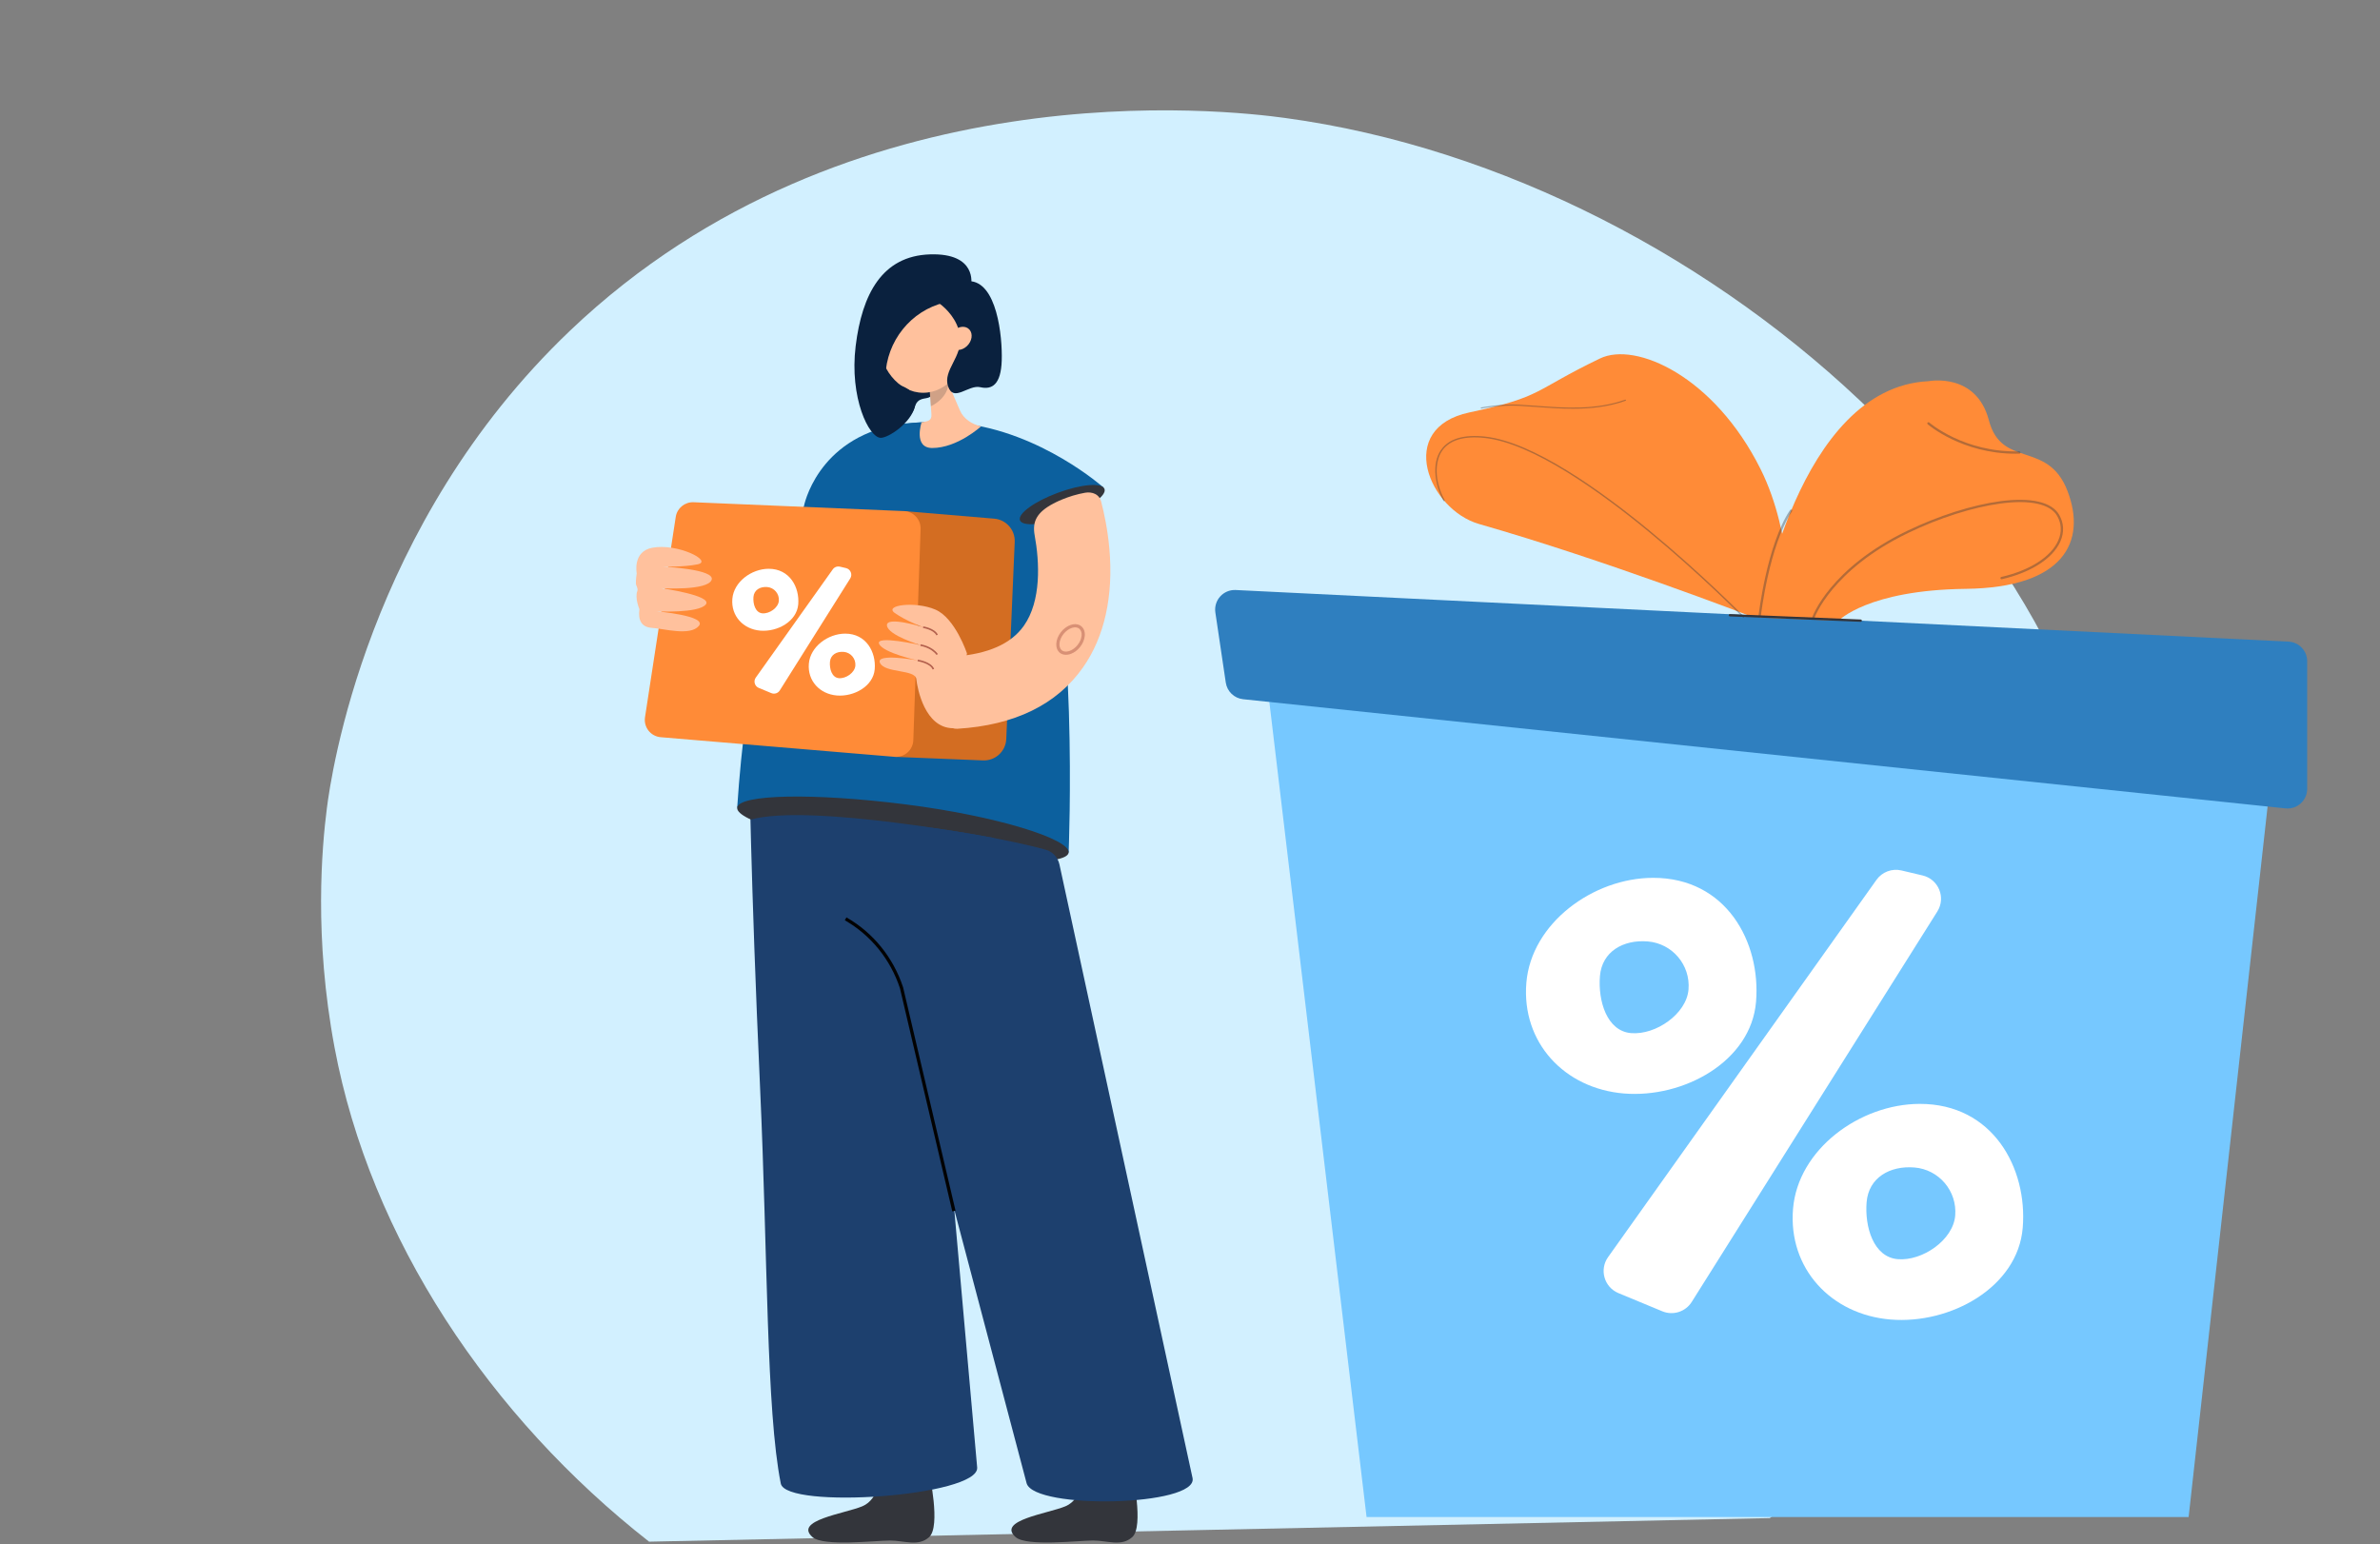 <svg width="262" height="170" viewBox="0 0 262 170" fill="none" xmlns="http://www.w3.org/2000/svg">
<rect x="0" y="0" width="262" height="170" fill="#808080" stroke="none"/>
<g clip-path="url(#clip0_225_2647)">
<path fill-rule="evenodd" clip-rule="evenodd" d="M210.666 152.87C206.051 157.958 200.719 162.768 194.826 167.132L71.45 169.728C53.917 155.984 40.765 136.35 36.826 115.308C34.545 103.122 35.437 93.266 35.987 88.955C36.424 85.543 40.304 57.792 62.765 36.393C93.443 7.165 135.294 12.151 141.445 12.984C189.212 19.453 236.059 62.446 233.463 106.359C232.112 129.225 217.786 145.02 210.666 152.87Z" fill="#D2F0FF"/>
<path d="M250.085 84.66L249.241 92.256L240.933 167.017H150.437L149.41 158.404L139.252 73.228L149.41 74.276L151.283 74.469L153.198 74.667L165.366 75.923L177.37 77.161L179.241 77.354L181.157 77.55L193.324 78.806L205.327 80.044L207.201 80.237L209.115 80.435L221.281 81.688L233.284 82.926L235.158 83.12L237.074 83.318L249.241 84.574L250.085 84.66Z" fill="#76C8FF"/>
<path d="M133.792 67.432L134.939 75.15C135.083 76.125 135.87 76.878 136.85 76.98L251.598 88.999C252.873 89.133 253.982 88.133 253.982 86.852V72.796C253.982 71.644 253.079 70.696 251.929 70.639L136.034 64.958C134.673 64.891 133.592 66.085 133.792 67.432Z" fill="#2F7FBF"/>
<path d="M196.977 68C196.977 68 197.479 58.994 193.814 51.651C188.703 41.41 180.063 37.577 176.139 39.464C168.686 43.048 169.963 43.663 161.765 45.404C153.566 47.145 157.309 56.117 162.829 57.693C176.458 61.585 192.581 67.793 192.581 67.793L196.977 68Z" fill="#FF8B37"/>
<path d="M173.134 45C171.75 45 170.391 44.899 169.104 44.803C168.426 44.752 167.785 44.705 167.16 44.673C165.18 44.571 163.118 44.973 163.097 44.977C163.056 44.985 163.013 44.964 163.003 44.931C162.992 44.897 163.018 44.862 163.06 44.854C163.081 44.85 165.165 44.444 167.17 44.547C167.798 44.579 168.439 44.627 169.118 44.677C172.181 44.905 175.653 45.164 178.891 44.005C178.93 43.991 178.976 44.006 178.994 44.038C179.011 44.069 178.993 44.107 178.954 44.121C177.047 44.803 175.065 45 173.134 45Z" fill="#33353B" fill-opacity="0.37"/>
<path d="M191.922 68C191.902 68 191.882 67.992 191.866 67.977C191.82 67.93 187.222 63.247 181.443 58.494C176.116 54.112 168.669 48.771 163.446 48.216C161.141 47.971 159.559 48.451 158.745 49.643C158.009 50.721 157.814 52.818 159.038 55.07C159.059 55.108 159.044 55.154 159.006 55.175C158.969 55.195 158.921 55.181 158.901 55.143C158.43 54.277 158.12 53.283 158.029 52.343C157.921 51.24 158.124 50.276 158.616 49.557C159.465 48.314 161.095 47.811 163.463 48.063C168.725 48.622 176.2 53.98 181.544 58.377C187.329 63.135 191.933 67.823 191.979 67.87C192.009 67.9 192.008 67.949 191.977 67.978C191.962 67.993 191.942 68 191.922 68Z" fill="#33353B" fill-opacity="0.37"/>
<path d="M193.693 67.988C193.693 67.988 197.888 42.661 212.293 41.967C212.293 41.967 217.546 40.934 218.944 46.273C220.342 51.611 225.426 48.433 227.587 54.026C229.748 59.618 227.206 64.702 216.402 64.829C205.599 64.956 202.402 68.331 202.402 68.331L193.693 67.988Z" fill="#FF8B37"/>
<path d="M199.625 68.115C199.611 68.115 199.597 68.112 199.584 68.108C199.517 68.085 199.482 68.013 199.504 67.947C199.522 67.893 201.41 62.568 209.949 58.444C213.392 56.782 217.125 55.593 220.193 55.182C223.563 54.731 225.867 55.261 226.68 56.673C227.206 57.588 227.253 58.6 226.816 59.602C226 61.471 223.591 63.028 220.371 63.767C220.302 63.782 220.234 63.74 220.218 63.671C220.203 63.603 220.245 63.535 220.314 63.519C223.456 62.798 225.799 61.296 226.583 59.5C226.987 58.575 226.944 57.642 226.46 56.8C225.702 55.483 223.488 54.998 220.227 55.434C217.185 55.841 213.479 57.022 210.06 58.673C201.625 62.747 199.763 67.976 199.745 68.028C199.727 68.081 199.678 68.115 199.625 68.115Z" fill="#33353B" fill-opacity="0.37"/>
<path d="M221.881 49.952C215.963 49.952 212.246 46.74 212.209 46.707C212.156 46.66 212.151 46.58 212.197 46.528C212.243 46.475 212.324 46.47 212.377 46.516C212.414 46.55 216.235 49.847 222.293 49.692C222.355 49.693 222.421 49.746 222.423 49.816C222.425 49.886 222.369 49.945 222.299 49.946C222.159 49.95 222.019 49.952 221.881 49.952Z" fill="#33353B" fill-opacity="0.37"/>
<path d="M193.716 67.932C193.711 67.932 193.706 67.932 193.701 67.931C193.632 67.924 193.581 67.861 193.589 67.791C193.598 67.713 194.494 59.976 197.064 56.148C197.103 56.09 197.182 56.075 197.24 56.114C197.299 56.153 197.314 56.232 197.275 56.29C194.74 60.066 193.85 67.742 193.842 67.82C193.834 67.884 193.779 67.932 193.716 67.932Z" fill="#33353B" fill-opacity="0.37"/>
<path d="M204.836 68.458C204.834 68.458 204.832 68.458 204.83 68.458L190.427 67.861C190.356 67.858 190.302 67.799 190.305 67.728C190.308 67.658 190.363 67.603 190.437 67.607L204.841 68.204C204.911 68.207 204.966 68.266 204.963 68.336C204.96 68.404 204.904 68.458 204.836 68.458Z" fill="#33353B"/>
<path d="M96.945 162.145C96.945 162.145 96.873 165.022 94.926 165.834C92.979 166.646 87.338 167.378 89.446 169.228C90.655 170.29 96.356 169.604 97.965 169.604C99.575 169.604 101.086 170.305 102.282 169.228C103.598 168.043 102.282 162.145 102.282 162.145C102.282 162.145 100.893 162.868 99.644 162.836C97.844 162.789 96.945 162.145 96.945 162.145Z" fill="#33353B"/>
<path d="M82.475 83.262C82.475 83.262 82.613 96.524 83.68 119.924C84.517 138.269 84.345 155.27 85.952 163.329C86.527 166.211 107.798 164.742 107.571 161.569L102.536 104.893L101.574 86.949L82.475 83.262Z" fill="#1D406E"/>
<path d="M114.352 54.16C114.352 54.16 111.501 46.136 101.342 46.501C91.184 46.866 83.053 60.225 81.153 88.916C81.153 88.916 98.154 85.352 117.64 93.862C117.64 93.862 118.814 65.853 114.352 54.16Z" fill="#0C609E"/>
<path d="M121.487 53.677L114.291 58.283C114.291 58.283 95.792 60.134 90.881 59.243C85.97 58.352 88.493 55.757 88.493 55.757C88.493 55.757 89.878 48.334 98.768 46.742C99.603 46.591 100.444 46.567 101.343 46.502C102.85 46.395 104.358 46.441 105.836 46.601C114.619 47.549 121.487 53.677 121.487 53.677Z" fill="#0C609E"/>
<path d="M121.59 53.836C121.839 54.56 119.957 55.917 117.386 56.865C114.814 57.814 112.527 57.995 112.278 57.271C112.028 56.546 113.91 55.19 116.482 54.242C119.053 53.293 121.34 53.111 121.59 53.836Z" fill="#33353B"/>
<path d="M119.306 162.144C119.306 162.144 119.234 165.022 117.287 165.833C115.34 166.645 109.699 167.378 111.807 169.228C113.016 170.289 118.717 169.603 120.326 169.603C121.936 169.603 123.447 170.304 124.643 169.227C125.959 168.042 124.643 162.144 124.643 162.144C124.643 162.144 123.254 162.868 122.005 162.835C120.205 162.788 119.306 162.144 119.306 162.144Z" fill="#33353B"/>
<path d="M117.641 93.862C117.463 95.328 109.174 95.15 99.025 93.865C88.876 92.581 80.976 90.382 81.153 88.916C81.33 87.45 89.518 87.272 99.667 88.556C109.816 89.841 117.818 92.396 117.641 93.862Z" fill="#33353B"/>
<path d="M94.127 91.865L113.018 163.313C113.924 166.226 131.845 165.836 131.284 162.742L116.627 95.166C116.455 94.389 115.881 93.77 115.131 93.554C111.067 92.382 93.728 88.987 94.127 91.865Z" fill="#1D406E"/>
<path d="M104.833 133.372L105.188 133.289L99.419 108.704C98.339 105.417 96.125 102.687 93.181 101L93 101.316C95.866 102.958 98.021 105.617 99.069 108.802L104.833 133.372Z" fill="#020202"/>
<path d="M109.48 92.273C109.48 92.273 89.225 88.404 82.657 90.229L85.806 94.896L97.514 95.559L109.48 92.273Z" fill="#1D406E"/>
<path d="M97.996 47.117C97.996 47.117 100.301 46.195 100.663 44.91C101.025 43.626 101.881 44.021 102.375 43.692C102.869 43.363 101.486 39.872 101.486 39.872L96.711 38.127L97.205 44.252L97.996 47.117Z" fill="#0A213E"/>
<path d="M107.996 46.94C107.038 46.723 106.081 46.133 105.673 45.184L104.409 42.249L104.04 41.391L101.868 36.347L102.244 41.574L102.471 44.712L102.535 45.596C102.587 46.328 102.172 46.365 101.45 46.495C101.45 46.495 100.516 49.321 102.622 49.321C105.411 49.321 107.996 46.94 107.996 46.94Z" fill="#FFC19D"/>
<path d="M104.414 42.162C104.413 42.191 104.411 42.22 104.408 42.249C104.284 43.934 102.481 44.721 102.481 44.721L102.47 44.712L102.244 41.574C102.795 41.372 103.58 41.165 104.039 41.391C104.279 41.509 104.43 41.745 104.414 42.162Z" fill="#33353B" fill-opacity="0.23"/>
<path d="M101.63 43.242C98.918 43.242 96.719 40.529 96.719 37.182C96.719 33.836 98.918 31.123 101.63 31.123C104.343 31.123 106.542 33.836 106.542 37.182C106.542 40.529 104.343 43.242 101.63 43.242Z" fill="#FFC19D"/>
<path d="M104.014 33.302C100.256 34.2 97.591 37.565 97.471 41.427C97.464 41.651 97.461 41.881 97.461 42.118C97.461 42.118 101.286 42.289 100.725 44.721C100.298 46.57 97.815 48.202 96.958 48.202C95.663 48.202 93.496 43.809 94.195 38.094C94.895 32.38 97.111 28.181 102.359 28.006C107.607 27.831 106.907 31.33 106.907 31.33C106.907 31.33 105.986 32.831 104.014 33.302Z" fill="#0A213E"/>
<path d="M103.277 33.313C103.277 33.313 103.366 33.37 103.51 33.482C104.066 33.912 105.44 35.146 105.683 36.987C105.989 39.304 103.758 40.748 104.371 42.541C104.983 44.334 106.601 42.322 107.913 42.628C109.225 42.934 110.187 42.322 110.275 39.698C110.362 37.074 109.75 30.951 106.645 30.951L103.277 33.313Z" fill="#0A213E"/>
<path d="M106.449 38.096C105.893 38.628 105.115 38.682 104.712 38.218C104.309 37.754 104.433 36.947 104.989 36.416C105.545 35.885 106.323 35.83 106.726 36.294C107.13 36.758 107.006 37.565 106.449 38.096Z" fill="#FFC19D"/>
<path d="M99.515 56.268L109.449 57.102C110.765 57.212 111.76 58.342 111.704 59.662L110.774 81.362C110.716 82.719 109.57 83.772 108.213 83.717L98.474 83.322L99.515 56.268Z" fill="#D36D22"/>
<path d="M76.357 55.293L99.515 56.268C100.563 56.312 101.38 57.194 101.344 58.243L100.543 81.484C100.506 82.575 99.562 83.413 98.474 83.322L72.733 81.162C71.63 81.069 70.836 80.062 71.004 78.968L74.388 56.912C74.535 55.949 75.383 55.252 76.357 55.293Z" fill="#FF8B37"/>
<path d="M181.971 96.645C175.384 96.656 168.567 101.637 168.027 108.202C167.487 114.766 172.209 119.846 178.774 120.386C185.343 120.926 192.773 116.847 193.313 110.282C193.853 103.717 190.03 96.631 181.971 96.645ZM179.565 113.741C176.867 113.519 175.906 110.159 176.128 107.461C176.35 104.762 178.696 103.425 181.394 103.647C184.093 103.869 186.101 106.237 185.879 108.936C185.657 111.635 182.264 113.963 179.565 113.741Z" fill="white"/>
<path d="M84.619 62.62C82.73 62.623 80.774 64.052 80.619 65.935C80.464 67.818 81.819 69.275 83.702 69.43C85.587 69.585 87.718 68.415 87.873 66.532C88.028 64.649 86.931 62.616 84.619 62.62ZM83.929 67.524C83.155 67.46 82.879 66.497 82.943 65.722C83.007 64.948 83.68 64.565 84.454 64.629C85.228 64.692 85.804 65.372 85.74 66.146C85.677 66.92 84.703 67.588 83.929 67.524Z" fill="white"/>
<path d="M182.993 144.366L178.16 142.362C176.597 141.713 176.042 139.781 177.022 138.402L206.567 96.869C207.189 95.995 208.277 95.586 209.32 95.832L211.647 96.383C213.405 96.799 214.232 98.82 213.27 100.348L186.232 143.335C185.548 144.422 184.18 144.858 182.993 144.366Z" fill="white"/>
<path d="M84.913 76.309L83.526 75.734C83.078 75.548 82.918 74.994 83.2 74.598L91.675 62.684C91.853 62.433 92.165 62.316 92.465 62.387L93.132 62.544C93.636 62.664 93.874 63.243 93.598 63.682L85.841 76.013C85.645 76.325 85.253 76.45 84.913 76.309Z" fill="white"/>
<path d="M211.328 121.532C204.741 121.543 197.924 126.524 197.384 133.089C196.844 139.653 201.567 144.733 208.131 145.273C214.701 145.813 222.13 141.734 222.67 135.169C223.21 128.605 219.387 121.518 211.328 121.532ZM208.923 138.628C206.224 138.406 205.263 135.047 205.485 132.348C205.708 129.649 208.053 128.312 210.752 128.534C213.451 128.756 215.459 131.124 215.237 133.823C215.015 136.522 211.622 138.85 208.923 138.628Z" fill="white"/>
<path d="M93.041 69.759C91.151 69.762 89.196 71.191 89.041 73.074C88.886 74.957 90.241 76.414 92.124 76.569C94.008 76.724 96.14 75.554 96.294 73.671C96.45 71.788 95.353 69.755 93.041 69.759ZM92.351 74.663C91.577 74.599 91.301 73.636 91.365 72.862C91.429 72.088 92.102 71.704 92.876 71.768C93.65 71.831 94.226 72.511 94.162 73.285C94.099 74.059 93.125 74.727 92.351 74.663Z" fill="white"/>
<path d="M106.448 71.938C106.448 71.938 105.168 68.063 102.976 67.114C100.783 66.165 97.266 66.611 98.5 67.487C99.734 68.364 101.62 69.049 101.62 69.049C101.62 69.049 97.522 67.776 97.639 68.863C97.756 69.951 101.332 71.023 101.332 71.023C101.332 71.023 96.334 69.897 96.777 70.888C97.221 71.88 101.024 72.709 101.024 72.709C101.024 72.709 96.332 71.847 96.874 72.986C97.416 74.126 100.756 73.673 100.873 74.761C100.991 75.848 101.825 80.128 104.887 80.171L106.448 71.938Z" fill="#FFC19D"/>
<path d="M103.081 69.95L103.241 69.874C102.903 69.164 101.685 68.97 101.634 68.962L101.607 69.136C101.619 69.138 102.784 69.324 103.081 69.95Z" fill="#B2604D"/>
<path d="M103.1 72.106L103.242 72.001C102.576 71.111 101.393 70.943 101.343 70.936L101.319 71.111C101.331 71.112 102.48 71.277 103.1 72.106Z" fill="#B2604D"/>
<path d="M102.668 73.707L102.833 73.645C102.538 72.858 101.098 72.631 101.036 72.622L101.01 72.796C101.024 72.798 102.409 73.017 102.668 73.707Z" fill="#B2604D"/>
<path d="M70.093 63.109C70.093 63.109 69.617 60.724 71.796 60.305C74.573 59.772 78.545 61.769 76.79 62.132C75.234 62.453 72.915 62.38 72.915 62.38C72.915 62.38 78.809 62.648 78.335 63.852C77.861 65.057 72.796 64.758 72.796 64.758C72.796 64.758 78.51 65.56 77.693 66.553C76.877 67.547 72.276 67.304 72.276 67.304C72.276 67.304 77.903 67.787 76.927 68.918C75.952 70.05 73.093 69.21 71.8 69.131C70.579 69.057 70.231 68.246 70.388 67.072C70.388 67.072 69.865 65.814 70.16 65.074C70.274 64.79 70.016 64.485 70.003 64.27C69.98 63.859 70.093 63.109 70.093 63.109Z" fill="#FFC19D"/>
<path d="M103.938 78.903L103.852 73.644C103.84 72.925 104.393 72.323 105.11 72.272C108.755 72.011 111.307 70.88 112.705 68.903C114.647 66.158 114.442 61.893 113.901 58.936C113.624 57.423 114.124 56.411 115.952 55.441C115.952 55.441 117.524 54.575 119.464 54.245C120.24 54.113 121.011 54.425 121.212 55.187C121.525 56.38 121.931 58.236 122.125 60.419C122.585 65.605 121.585 70.116 119.233 73.464C116.345 77.574 111.691 79.847 105.385 80.234C104.611 80.281 103.95 79.678 103.938 78.903Z" fill="#FFC19D"/>
<g opacity="0.5">
<path d="M117.341 72.09C117.858 72.09 118.452 71.785 118.889 71.242C119.196 70.861 119.384 70.418 119.418 69.996C119.454 69.548 119.316 69.174 119.028 68.942C118.74 68.71 118.345 68.654 117.915 68.785C117.51 68.908 117.117 69.186 116.81 69.568C116.16 70.374 116.098 71.406 116.671 71.868C116.859 72.018 117.091 72.09 117.341 72.09ZM118.353 69.069C118.53 69.069 118.685 69.119 118.806 69.217C119.001 69.373 119.093 69.639 119.067 69.967C119.038 70.32 118.878 70.694 118.615 71.021C118.096 71.665 117.307 71.927 116.893 71.593C116.478 71.259 116.566 70.433 117.085 69.789C117.348 69.462 117.679 69.225 118.018 69.123C118.135 69.087 118.248 69.069 118.353 69.069Z" fill="#B2604D"/>
</g>
</g>
<defs>
<clipPath id="clip0_225_2647">
<rect width="262" height="170" fill="white"/>
</clipPath>
</defs>
</svg>
